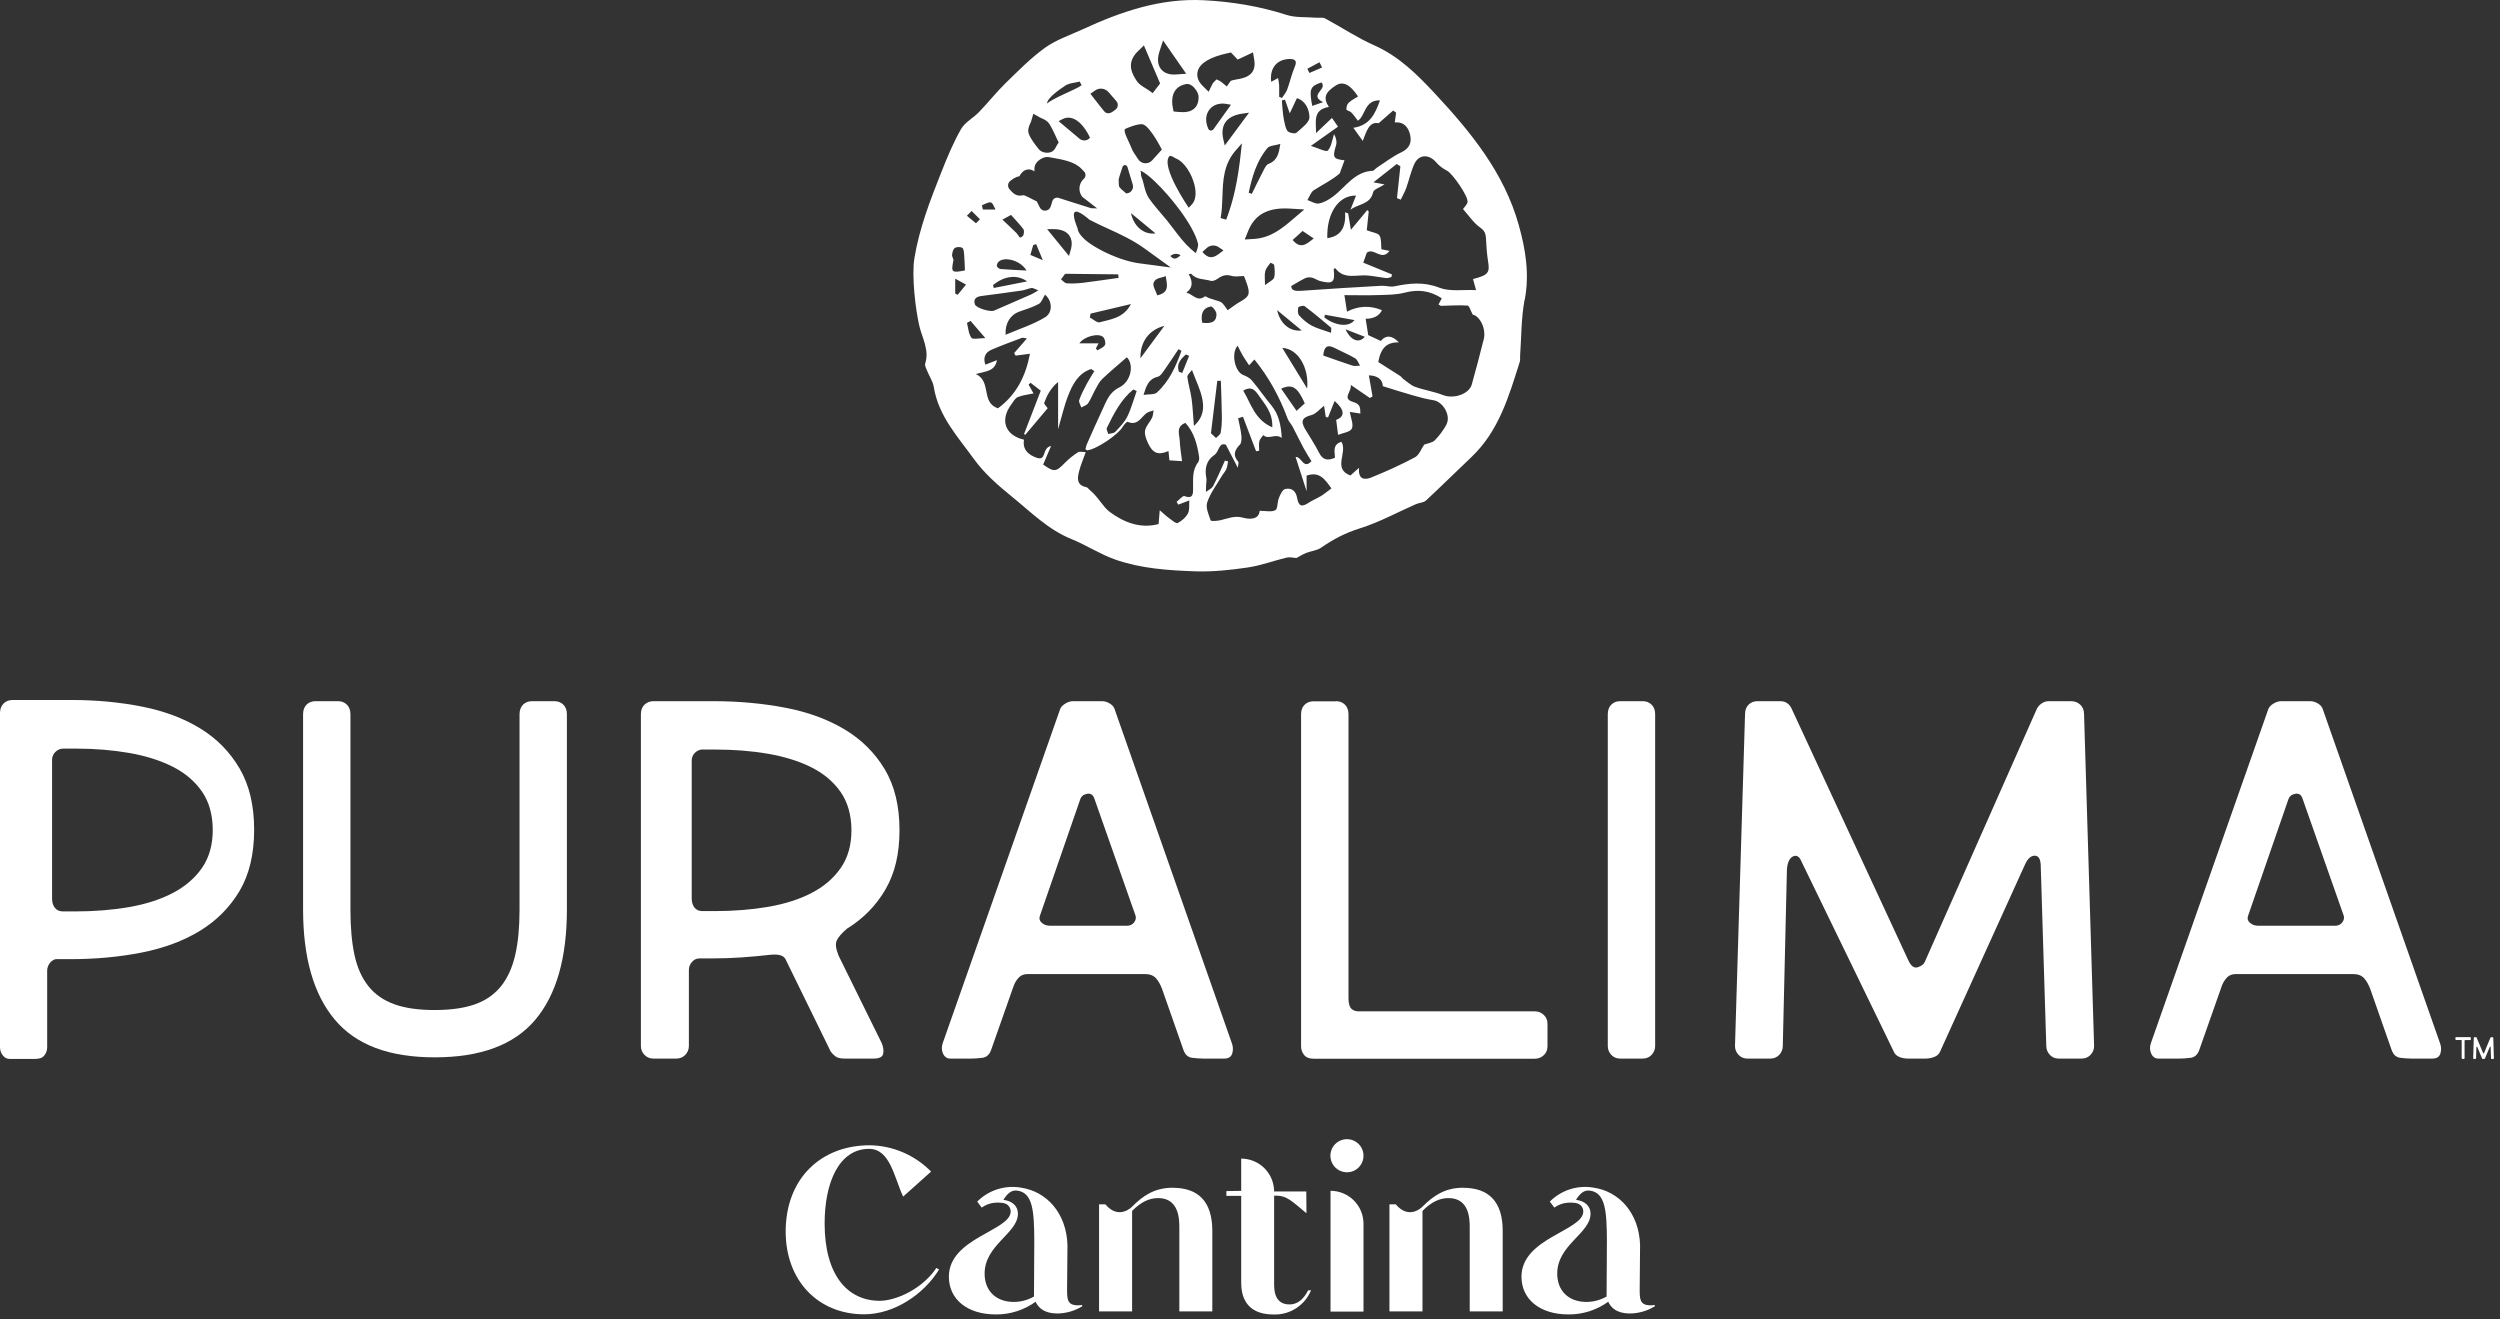 <?xml version="1.0" encoding="UTF-8"?>
<svg width="398px" height="210px" viewBox="0 0 398 210" version="1.1" xmlns="http://www.w3.org/2000/svg" xmlns:xlink="http://www.w3.org/1999/xlink">
    <rect x="0" y="0" width="398" height="210" fill="#333333" stroke="none"/>
    <title>LOGOS-03</title>
    <g id="Page-1" stroke="none" stroke-width="1" fill="none" fill-rule="evenodd">
        <g id="LOGOS-03" transform="translate(-0, 0)" fill="#FFFFFF" fill-rule="nonzero">
            <g id="Group" transform="translate(0, 111.437)">
                <path d="M53.8,0.19 C54.38,0.19 54.86,0.38 55.23,0.75 C55.6,1.12 55.79,1.63 55.79,2.28 L55.79,33.39 C55.79,36.17 56,38.57 56.43,40.57 C56.86,42.58 57.6,44.24 58.64,45.55 C59.68,46.86 61.06,47.82 62.78,48.44 C64.49,49.06 66.64,49.36 69.21,49.36 C71.78,49.36 73.93,49.05 75.64,48.44 C77.35,47.83 78.73,46.86 79.78,45.55 C80.82,44.24 81.57,42.58 82.03,40.57 C82.49,38.56 82.71,36.17 82.71,33.39 L82.71,2.28 C82.71,1.64 82.89,1.13 83.26,0.75 C83.63,0.38 84.11,0.19 84.69,0.19 L88.26,0.19 C88.84,0.19 89.32,0.38 89.69,0.75 C90.06,1.12 90.25,1.63 90.25,2.27 L90.25,33.33 C90.25,41.08 88.57,46.94 85.21,50.92 C81.85,54.9 76.52,56.89 69.21,56.89 C61.9,56.89 56.65,54.89 53.29,50.88 C49.93,46.87 48.25,41.02 48.25,33.33 L48.25,2.27 C48.25,1.63 48.43,1.12 48.8,0.75 C49.17,0.38 49.65,0.19 50.23,0.19 L53.8,0.19 L53.8,0.19 Z" id="Path"></path>
                <path d="M111.3,41.15 C110.86,41.15 110.48,41.34 110.16,41.71 C109.83,42.08 109.67,42.51 109.67,42.99 L109.67,55.09 C109.67,55.62 109.48,56.09 109.11,56.49 C108.73,56.89 108.25,57.09 107.66,57.09 L104.04,57.09 C103.45,57.09 102.97,56.89 102.59,56.49 C102.21,56.09 102.03,55.62 102.03,55.09 L102.03,2.27 C102.03,1.63 102.22,1.12 102.6,0.75 C102.98,0.38 103.47,0.19 104.06,0.19 L113.5,0.19 C117.57,0.19 121.4,0.54 125.01,1.23 C128.62,1.92 131.76,3.07 134.45,4.68 C137.13,6.28 139.26,8.39 140.84,11.01 C142.41,13.63 143.2,16.86 143.2,20.71 C143.2,24.56 142.45,27.6 140.96,30.17 C139.47,32.74 137.42,34.82 134.82,36.42 C133.95,37.17 133.41,37.81 133.19,38.34 C132.97,38.87 133.08,39.68 133.52,40.74 L140.36,54.61 C140.63,55.25 140.71,55.83 140.6,56.33 C140.49,56.84 139.98,57.09 139.05,57.09 L134.49,57.09 C133.78,57.09 133.26,56.96 132.94,56.69 C132.61,56.42 132.37,56.16 132.21,55.89 L125.03,41.22 C124.7,40.63 123.86,40.42 122.5,40.58 C121.08,40.74 119.61,40.87 118.09,40.98 C116.57,41.09 115.02,41.14 113.44,41.14 L111.32,41.14 L111.3,41.15 Z M111.89,7.88 C111.41,7.88 110.99,8.06 110.64,8.4 C110.29,8.74 110.12,9.16 110.12,9.65 L110.12,31.6 C110.12,32.19 110.27,32.67 110.56,33.05 C110.86,33.43 111.27,33.61 111.81,33.61 L113.83,33.61 C116.84,33.61 119.67,33.38 122.31,32.93 C124.95,32.47 127.25,31.74 129.21,30.72 C131.17,29.7 132.72,28.38 133.85,26.74 C134.98,25.11 135.55,23.11 135.55,20.75 C135.55,18.39 134.98,16.32 133.85,14.68 C132.72,13.05 131.17,11.73 129.21,10.74 C127.25,9.75 124.94,9.03 122.31,8.57 C119.67,8.11 116.85,7.89 113.83,7.89 L111.89,7.89 L111.89,7.88 Z" id="Shape"></path>
                <path d="M163.63,43.63 C163.04,43.63 162.57,43.8 162.23,44.15 C161.88,44.5 161.6,44.94 161.39,45.47 L157.78,55.73 C157.51,56.48 157.04,56.89 156.38,56.97 C155.71,57.05 155.11,57.09 154.58,57.09 L151.29,57.09 C150.76,57.09 150.37,56.82 150.13,56.29 C149.89,55.76 149.88,55.2 150.09,54.61 L168.77,1.47 C168.88,1.15 169.14,0.86 169.57,0.59 C170,0.32 170.42,0.19 170.85,0.19 L175.42,0.19 C175.85,0.19 176.26,0.31 176.66,0.55 C177.06,0.79 177.31,1.07 177.42,1.39 L196.1,54.61 C196.31,55.15 196.34,55.69 196.18,56.25 C196.02,56.81 195.59,57.09 194.9,57.09 L191.61,57.09 C191.08,57.09 190.47,57.05 189.81,56.97 C189.14,56.89 188.67,56.48 188.41,55.73 L185.04,46.11 C184.77,45.36 184.44,44.76 184.04,44.31 C183.64,43.86 183.04,43.63 182.24,43.63 L163.64,43.63 L163.63,43.63 Z M174.21,15.66 C174,15.07 173.61,14.83 173.05,14.94 C172.49,15.05 172.13,15.34 171.97,15.82 L165.56,34.34 C165.4,34.77 165.49,35.14 165.84,35.46 C166.19,35.78 166.63,35.94 167.16,35.94 L179.42,35.94 C179.9,35.94 180.27,35.77 180.54,35.42 C180.81,35.07 180.89,34.71 180.78,34.34 L174.21,15.66 L174.21,15.66 Z" id="Shape"></path>
                <path d="M212.69,0.19 C213.27,0.19 213.75,0.38 214.12,0.75 C214.49,1.12 214.68,1.63 214.68,2.28 L214.68,47.48 C214.68,48.28 214.83,48.83 215.12,49.13 C215.41,49.42 215.8,49.57 216.28,49.57 L244.36,49.57 C244.89,49.57 245.36,49.76 245.76,50.13 C246.16,50.5 246.36,50.98 246.36,51.56 L246.36,55.13 C246.36,55.71 246.16,56.19 245.76,56.56 C245.36,56.93 244.89,57.11 244.36,57.11 L209.12,57.11 C208.43,57.11 207.93,56.91 207.61,56.51 C207.29,56.11 207.13,55.64 207.13,55.11 L207.13,2.29 C207.13,1.65 207.31,1.14 207.68,0.77 C208.05,0.4 208.53,0.21 209.11,0.21 L212.68,0.21 L212.69,0.19 Z" id="Path"></path>
                <path d="M261.51,0.19 C262.09,0.19 262.57,0.38 262.94,0.75 C263.31,1.12 263.5,1.63 263.5,2.27 L263.5,55.09 C263.5,55.62 263.31,56.09 262.94,56.49 C262.57,56.89 262.09,57.09 261.51,57.09 L257.94,57.09 C257.36,57.09 256.88,56.89 256.51,56.49 C256.14,56.09 255.96,55.62 255.96,55.09 L255.96,2.27 C255.96,1.63 256.14,1.12 256.51,0.75 C256.88,0.38 257.36,0.19 257.94,0.19 L261.51,0.19 Z" id="Path"></path>
                <path d="M283.82,55.09 C283.82,55.62 283.63,56.09 283.26,56.49 C282.89,56.89 282.4,57.09 281.82,57.09 L278.21,57.09 C277.62,57.09 277.14,56.89 276.77,56.49 C276.4,56.09 276.21,55.62 276.21,55.09 L277.81,2.27 C277.81,1.63 278,1.12 278.37,0.75 C278.74,0.38 279.22,0.19 279.81,0.19 L283.42,0.19 C284.33,0.19 284.97,0.67 285.34,1.63 L303.78,41.39 C304.21,42.35 304.71,42.74 305.3,42.55 C305.89,42.36 306.26,42.08 306.42,41.71 L324.17,1.63 C324.33,1.2 324.6,0.86 324.97,0.59 C325.34,0.32 325.74,0.19 326.17,0.19 L329.7,0.19 C330.29,0.19 330.78,0.38 331.18,0.75 C331.58,1.12 331.78,1.63 331.78,2.27 L333.38,55.09 C333.38,55.62 333.19,56.09 332.82,56.49 C332.45,56.89 331.96,57.09 331.38,57.09 L327.77,57.09 C327.18,57.09 326.7,56.89 326.33,56.49 C325.96,56.09 325.77,55.62 325.77,55.09 L324.88,26.23 C324.83,25.27 324.51,24.79 323.92,24.79 C323.33,24.79 322.82,25.24 322.4,26.15 L308.9,55.89 C308.74,56.32 308.43,56.63 307.98,56.81 C307.53,57 307.03,57.09 306.5,57.09 L303.77,57.09 C303.24,57.09 302.75,57 302.33,56.81 C301.9,56.62 301.61,56.32 301.45,55.89 L286.8,25.73 C286.48,24.93 286.04,24.65 285.48,24.89 C284.92,25.13 284.58,25.81 284.48,26.93 L283.82,55.08 L283.82,55.09 Z" id="Path"></path>
                <path d="M9.11,41.24 C8.68,41.24 8.31,41.43 7.99,41.81 C7.67,42.19 7.51,42.62 7.51,43.1 L7.51,55.29 C7.51,55.83 7.33,56.3 6.96,56.7 C6.59,57.1 5.95,57.15 5.37,57.15 L1.81,57.15 C1.23,57.15 0.92,57.1 0.55,56.7 C0.18,56.3 1.42108547e-14,55.83 1.42108547e-14,55.29 L1.42108547e-14,2.1 C1.42108547e-14,1.45 0.19,0.94 0.56,0.57 C0.93,0.2 1.41,0 2,0 L11.28,0 C15.28,0 19.05,0.35 22.59,1.05 C26.13,1.75 29.23,2.91 31.86,4.52 C34.5,6.13 36.59,8.26 38.14,10.9 C39.69,13.54 40.46,16.79 40.46,20.67 C40.46,24.55 39.68,27.79 38.14,30.4 C36.59,33.01 34.49,35.12 31.85,36.74 C29.21,38.35 26.11,39.51 22.55,40.21 C19,40.91 15.22,41.26 11.21,41.26 L9.13,41.26 L9.11,41.24 Z M10.08,7.74 C9.59,7.74 9.17,7.92 8.82,8.27 C8.47,8.62 8.29,9.04 8.29,9.52 L8.29,31.63 C8.29,32.22 8.44,32.71 8.74,33.09 C9.04,33.47 9.46,33.66 10,33.66 L12.03,33.66 C15.06,33.66 17.9,33.43 20.55,32.97 C23.2,32.51 25.51,31.77 27.49,30.74 C29.46,29.71 31.02,28.38 32.16,26.73 C33.3,25.08 33.87,23.07 33.87,20.7 C33.87,18.33 33.3,16.23 32.16,14.59 C31.02,12.94 29.47,11.62 27.49,10.62 C25.51,9.62 23.2,8.89 20.55,8.43 C17.9,7.97 15.06,7.74 12.03,7.74 L10.08,7.74 Z" id="Shape"></path>
                <path d="M355.97,43.63 C355.38,43.63 354.91,43.8 354.57,44.15 C354.22,44.5 353.94,44.94 353.73,45.47 L350.12,55.73 C349.85,56.48 349.38,56.89 348.72,56.97 C348.05,57.05 347.45,57.09 346.92,57.09 L343.63,57.09 C343.1,57.09 342.71,56.82 342.47,56.29 C342.23,55.76 342.22,55.2 342.43,54.61 L361.11,1.47 C361.22,1.15 361.48,0.86 361.91,0.59 C362.34,0.32 362.76,0.19 363.19,0.19 L367.76,0.19 C368.19,0.19 368.6,0.31 369,0.55 C369.4,0.79 369.65,1.07 369.76,1.39 L388.44,54.61 C388.65,55.15 388.68,55.69 388.52,56.25 C388.36,56.81 387.93,57.09 387.24,57.09 L383.95,57.09 C383.42,57.09 382.81,57.05 382.15,56.97 C381.48,56.89 381.01,56.48 380.75,55.73 L377.38,46.11 C377.11,45.36 376.78,44.76 376.38,44.31 C375.98,43.86 375.38,43.63 374.58,43.63 L355.98,43.63 L355.97,43.63 Z M366.55,15.66 C366.34,15.07 365.95,14.83 365.39,14.94 C364.83,15.05 364.47,15.34 364.31,15.82 L357.9,34.34 C357.74,34.77 357.83,35.14 358.18,35.46 C358.53,35.78 358.97,35.94 359.5,35.94 L371.76,35.94 C372.24,35.94 372.61,35.77 372.88,35.42 C373.15,35.07 373.23,34.71 373.12,34.34 L366.55,15.66 L366.55,15.66 Z" id="Shape"></path>
                <g transform="translate(390.9, 53.67)" id="Path">
                    <path d="M0,0.13 C0,0.13 0.01,0.06 0.03,0.04 C0.05,0.02 0.08,0 0.12,0 L2.33,0 C2.33,0 2.39,0.01 2.42,0.04 C2.45,0.07 2.46,0.09 2.46,0.13 L2.46,0.34 C2.46,0.34 2.45,0.41 2.42,0.43 C2.39,0.45 2.37,0.47 2.33,0.47 L1.56,0.47 C1.56,0.47 1.51,0.48 1.49,0.5 C1.47,0.52 1.46,0.55 1.46,0.57 L1.46,3.34 C1.46,3.34 1.45,3.4 1.43,3.43 C1.41,3.45 1.38,3.47 1.34,3.47 L1.12,3.47 C1.12,3.47 1.06,3.46 1.03,3.43 C1,3.4 1,3.38 1,3.34 L1,0.58 C1,0.58 1,0.52 0.97,0.5 C0.95,0.47 0.93,0.46 0.9,0.46 L0.12,0.46 C0.12,0.46 0.05,0.45 0.03,0.42 C0.01,0.4 0,0.37 0,0.33 L0,0.12 L0,0.13 Z"></path>
                    <path d="M3.29,3.35 C3.29,3.35 3.28,3.41 3.26,3.44 C3.24,3.46 3.21,3.48 3.17,3.48 L2.95,3.48 C2.95,3.48 2.88,3.47 2.86,3.44 C2.84,3.42 2.83,3.39 2.83,3.35 L2.93,0.13 C2.93,0.13 2.94,0.06 2.96,0.04 C2.98,0.02 3.01,0.01 3.05,0.01 L3.27,0.01 C3.33,0.01 3.36,0.04 3.39,0.1 L4.4,2.52 C4.43,2.58 4.46,2.6 4.49,2.59 C4.53,2.58 4.55,2.56 4.56,2.54 L5.57,0.1 C5.57,0.1 5.6,0.05 5.62,0.04 C5.64,0.02 5.67,0.02 5.69,0.02 L5.9,0.02 C5.9,0.02 5.97,0.03 5.99,0.05 C6.01,0.07 6.03,0.1 6.03,0.14 L6.13,3.36 C6.13,3.36 6.12,3.42 6.1,3.45 C6.08,3.47 6.05,3.49 6.01,3.49 L5.79,3.49 C5.79,3.49 5.72,3.48 5.7,3.45 C5.68,3.43 5.67,3.4 5.67,3.36 L5.61,1.6 C5.61,1.54 5.59,1.51 5.55,1.51 C5.51,1.51 5.48,1.54 5.46,1.59 L4.71,3.4 C4.71,3.4 4.68,3.44 4.65,3.46 C4.62,3.47 4.59,3.48 4.56,3.48 L4.39,3.48 C4.39,3.48 4.33,3.48 4.3,3.46 C4.27,3.45 4.26,3.43 4.25,3.4 L3.48,1.56 C3.48,1.56 3.43,1.49 3.4,1.51 C3.37,1.53 3.35,1.57 3.34,1.63 L3.29,3.35 L3.29,3.35 Z"></path>
                </g>
            </g>
            <g id="Group" transform="translate(125.08, 181.355)">
                <path d="M24.41,20.762 C22.08,24.592 17.36,27.882 12.49,27.882 C5.15,27.882 0,22.512 0,14.712 C0,6.232 5.65,0.972 13.38,0.972 C17.06,1.022 20.57,2.532 23.15,5.162 L18.7,9.142 C17.27,6.102 16.64,1.542 13.28,1.542 C8.49,1.542 6.2,6.912 6.2,13.422 C6.2,21.652 9.85,25.732 14.97,25.732 C17.55,25.732 21.74,23.872 23.99,20.502 L24.42,20.752 L24.41,20.762 Z" id="Path"></path>
                <path d="M47.2,26.402 L47.2,26.612 C45.99,27.352 44.6,27.752 43.18,27.752 C41.09,27.732 40.19,26.772 39.79,25.882 C37.95,27.212 35.73,27.922 33.46,27.902 C28.92,27.902 25.98,25.502 25.98,21.892 C25.98,15.702 35.82,14.592 35.82,11.512 C35.82,10.912 35.43,10.382 34.85,10.222 C34.85,10.222 34.82,10.222 34.77,10.202 C34.65,10.162 34.52,10.142 34.39,10.132 C34.39,10.132 34.38,10.132 34.37,10.132 C33.96,10.082 33.55,10.082 33.15,10.132 C32.45,10.222 31.78,10.482 31.21,10.892 L30.49,9.942 C32.29,8.132 34.84,7.302 37.36,7.702 C41.57,8.282 44.71,11.802 44.86,16.862 L44.8,23.712 C44.79,25.432 44.78,26.432 46.49,26.452 C46.73,26.452 46.97,26.432 47.21,26.392 L47.2,26.402 Z M36.87,8.192 C35.89,8.062 35.26,8.702 34.66,9.662 C35.95,9.822 36.97,10.532 36.97,11.882 C36.97,14.992 31.67,16.822 31.67,21.402 C31.67,24.122 33.46,25.912 36.32,25.912 C37.45,25.912 38.55,25.612 39.53,25.052 C39.53,25.042 39.53,25.022 39.53,25.012 L39.53,25.012 C39.53,25.012 39.58,16.082 39.58,16.082 C39.55,11.422 39.34,8.532 36.88,8.192 L36.87,8.192 Z" id="Shape"></path>
                <path d="M61.63,7.742 C65.64,7.742 67.92,9.892 67.92,14.582 L67.92,27.422 L62.67,27.422 L62.67,14.072 C62.67,12.752 62.63,9.382 59.3,9.382 C57.91,9.382 56.62,9.952 55.15,11.422 L55.15,27.422 L49.89,27.422 L49.89,10.372 L50.89,10.372 C53.07,12.962 55.15,10.742 55.15,10.742 C56.86,9.032 58.69,7.732 61.63,7.732 L61.63,7.732 L61.63,7.742 Z" id="Path"></path>
                <path d="M83.65,24.032 C82.67,26.452 80.28,28.002 77.67,27.912 C73.02,27.912 72.52,24.652 72.52,22.832 L72.52,9.022 L70.16,9.022 L70.16,8.262 L72.45,8.232 L72.52,8.232 L72.52,3.092 L72.53,3.092 C72.67,3.092 72.8,3.092 72.93,3.112 C75.55,3.322 77.61,5.432 77.75,8.062 C77.75,8.112 77.75,8.172 77.75,8.222 L77.75,8.222 C77.75,8.222 77.76,8.232 77.76,8.232 L77.76,8.322 L82.88,8.322 L82.91,11.752 L82.85,11.752 C80.67,9.932 79.77,8.992 78.14,8.992 L77.76,8.992 L77.76,23.022 C77.76,23.912 77.76,26.352 80.27,26.312 C81.44,26.292 82.44,25.532 83.17,24.072 L83.64,24.052 L83.65,24.032 Z" id="Path"></path>
                <path d="M86.77,3.152 C86.54,2.012 87.09,0.852 88.11,0.312 C89.14,-0.238 90.4,-0.048 91.22,0.772 C92.04,1.592 92.23,2.862 91.68,3.882 C91.13,4.912 89.98,5.452 88.84,5.222 C87.79,5.012 86.98,4.192 86.77,3.152 Z M90.45,9.752 C91.44,10.742 91.99,12.072 91.99,13.472 L91.99,27.452 L86.74,27.452 L86.74,8.222 C88.13,8.222 89.47,8.772 90.46,9.762 L90.45,9.752 Z" id="Shape"></path>
                <path d="M107.86,7.742 C111.87,7.742 114.15,9.892 114.15,14.582 L114.15,27.422 L108.9,27.422 L108.9,14.072 C108.9,12.752 108.86,9.382 105.53,9.382 C104.14,9.382 102.85,9.952 101.38,11.422 L101.38,27.422 L96.12,27.422 L96.12,10.372 L97.12,10.372 C99.3,12.962 101.38,10.742 101.38,10.742 C103.09,9.032 104.92,7.732 107.86,7.732 L107.86,7.732 L107.86,7.742 Z" id="Path"></path>
                <path d="M138.36,26.402 L138.36,26.612 C137.15,27.352 135.76,27.752 134.34,27.752 C132.25,27.732 131.35,26.772 130.95,25.882 C129.11,27.212 126.89,27.922 124.62,27.902 C120.08,27.902 117.14,25.502 117.14,21.892 C117.14,15.702 126.98,14.592 126.98,11.512 C126.98,10.912 126.59,10.382 126.01,10.222 C126.01,10.222 125.98,10.222 125.93,10.202 C125.81,10.162 125.68,10.142 125.55,10.132 C125.55,10.132 125.54,10.132 125.53,10.132 C125.12,10.082 124.71,10.082 124.31,10.132 C123.61,10.222 122.94,10.482 122.37,10.892 L121.65,9.942 C123.45,8.132 126,7.302 128.52,7.702 C132.73,8.282 135.87,11.802 136.02,16.862 L135.96,23.712 C135.95,25.432 135.94,26.432 137.65,26.452 C137.89,26.452 138.13,26.432 138.37,26.392 L138.36,26.402 Z M128.03,8.192 C127.05,8.062 126.42,8.702 125.82,9.662 C127.11,9.822 128.13,10.532 128.13,11.882 C128.13,14.992 122.83,16.822 122.83,21.402 C122.83,24.122 124.62,25.912 127.48,25.912 C128.61,25.912 129.71,25.612 130.69,25.052 C130.69,25.042 130.69,25.022 130.69,25.012 L130.69,25.012 C130.69,25.012 130.74,16.082 130.74,16.082 C130.71,11.422 130.5,8.532 128.04,8.192 L128.03,8.192 Z" id="Shape"></path>
            </g>
            <path d="M242.74,47.727 C243.51,43.627 242.88,39.717 241.79,35.837 C239.46,27.497 234.14,21.007 228.38,14.827 C225.58,11.827 222.68,8.947 218.78,7.217 C216.08,6.027 213.59,4.347 210.98,2.947 C210.57,2.727 209.98,2.857 209.48,2.817 C207.91,2.687 206.26,2.837 204.8,2.367 C200.51,0.987 196.13,0.267 191.64,0.037 C184.76,-0.313 178.49,1.837 172.38,4.657 C170.36,5.587 168.17,6.317 166.39,7.587 C164.11,9.227 162.11,11.267 160.09,13.237 C158.6,14.687 157.31,16.337 155.86,17.837 C154.95,18.787 153.62,19.457 153,20.547 C151.76,22.717 150.79,25.057 149.87,27.387 C148.1,31.857 146.35,36.337 145.57,41.127 C145.12,43.897 145.74,49.287 146.37,51.937 C146.83,53.867 147.98,55.737 147.29,57.887 C147.19,58.207 147.46,58.677 147.61,59.057 C147.95,59.907 148.52,60.727 148.66,61.607 C149.39,66.207 152.48,69.527 155.04,73.067 C156.67,75.327 158.85,77.247 161.04,79.017 C164.06,81.467 166.83,84.297 170.57,85.817 C172.92,86.767 175.09,88.207 177.47,89.057 C181.6,90.517 185.99,90.807 190.32,90.957 C193.08,91.047 195.88,90.747 198.62,90.347 C200.72,90.037 202.76,89.267 204.84,88.767 C205.34,88.647 205.91,88.807 206.39,88.837 C206.9,88.567 207.4,88.247 207.94,88.027 C208.72,87.717 209.64,87.657 210.31,87.197 C212.23,85.867 214.19,84.827 216.48,84.117 C219.57,83.157 222.46,81.557 225.45,80.247 C225.96,80.027 226.64,80.027 227.01,79.687 C229.46,77.417 231.82,75.067 234.25,72.767 C238.63,68.617 240.21,63.067 241.95,57.597 C242.04,57.307 241.98,56.967 242,56.657 C242.21,53.677 242.17,50.657 242.71,47.737 L242.74,47.727 Z M212.66,13.607 C213.78,12.887 214.93,13.417 216.2,15.357 C215.69,15.687 215.12,15.957 214.69,16.377 C214.45,16.607 214.32,17.077 214.35,17.427 C214.37,17.597 214.91,17.677 215.12,17.897 C215.49,18.267 215.78,18.707 216.17,19.217 C217.37,18.487 217.19,15.897 219.69,15.977 C218.92,18.157 218.08,19.947 215.45,20.347 C216.04,21.157 216.42,21.687 216.95,22.427 C217.56,20.897 217.96,19.307 219.48,19.617 C220.43,18.787 221.11,18.197 221.79,17.597 C221.95,17.707 222.1,17.827 222.26,17.937 C222.19,18.457 222.12,18.977 222.05,19.497 C223.54,19.347 224.23,20.317 224.5,21.497 C224.76,22.677 224.4,23.637 223.09,24.247 C221.7,24.897 220.46,25.877 219.16,26.717 C218.94,26.857 218.76,27.177 218.54,27.187 C215.6,27.327 214.22,29.817 212.18,31.317 C211.52,31.807 210.74,32.257 209.95,32.397 C209.4,32.497 208.74,32.047 208.14,31.847 C208.47,31.317 208.68,30.597 209.15,30.287 C210.59,29.377 212.14,28.617 213.28,27.607 C213.54,26.917 213.79,26.217 214.05,25.517 C212.24,25.337 212.11,25.037 212.69,23.167 C212.86,22.607 212.72,21.947 212.38,21.347 C212.08,22.247 211.98,23.337 211.38,23.977 C211.13,24.247 209.85,23.577 208.69,23.227 C210.36,22.037 211.64,21.137 213.01,20.167 C212.6,19.587 212.35,19.217 212.05,18.777 C211.19,19.587 210.36,20.377 209.51,21.187 C209.55,19.447 208.92,17.457 211.56,17.027 C210.61,15.577 210.94,14.717 212.67,13.597 L212.66,13.607 Z M214.21,52.427 C215.51,52.937 216.37,53.267 217.28,53.617 C216.38,54.677 215.08,54.287 214.21,52.427 Z M216.53,58.207 C216.12,58.207 215.69,58.327 215.32,58.207 C213.78,57.717 212.27,57.157 210.66,56.597 C210.81,54.887 211.56,54.907 212.6,55.457 C213.63,55.997 214.73,56.437 215.73,57.037 C216.1,57.257 216.26,57.807 216.52,58.207 L216.53,58.207 Z M210.84,50.547 C210.87,50.397 210.89,50.257 210.92,50.107 C212.47,50.387 214.01,50.667 215.63,50.957 C214.77,52.137 212.6,51.887 210.85,50.547 L210.84,50.547 Z M211.9,52.147 C211.98,52.207 211.9,52.437 211.9,52.977 C210.78,52.577 209.75,52.327 208.83,51.847 C208.08,51.447 207.4,50.847 206.82,50.217 C206.58,49.947 206.59,49.337 206.69,48.937 C206.73,48.787 207.5,48.597 207.69,48.737 C209.13,49.827 210.51,50.987 211.89,52.147 L211.9,52.147 Z M204.14,55.387 C206.7,55.507 208.42,58.607 208.1,61.857 C206.69,59.557 205.42,57.477 204.14,55.387 Z M207.72,64.217 C207.35,64.557 206.94,64.927 206.41,65.407 C205.58,64.217 204.81,63.097 203.96,61.877 C205.71,61.067 206.59,61.637 207.72,64.217 Z M207.23,52.607 C205.37,52.857 203.78,51.517 203.32,49.377 C204.83,50.627 206.03,51.617 207.23,52.607 Z M199.63,38.037 L198.16,38.127 L198.71,36.767 C199.77,34.127 201.88,32.997 205.35,33.207 L207.65,33.347 L205.9,34.837 C204.15,36.327 202.34,37.867 199.63,38.037 Z M202.84,44.187 C202.72,44.577 202.11,44.827 201.39,45.387 C201.39,44.417 201.28,43.777 201.42,43.207 C201.54,42.707 201.94,42.277 202.25,41.847 C202.27,41.817 202.83,42.047 202.85,42.187 C202.92,42.857 203.02,43.567 202.84,44.187 Z M192.8,68.847 C193.13,66.107 193.46,63.377 193.79,60.637 C193.98,60.637 194.17,60.627 194.36,60.617 C194.42,62.517 194.5,64.417 194.52,66.317 C194.53,67.177 194.48,68.047 194.33,68.887 C194.27,69.197 193.85,69.447 193.59,69.727 C193.33,69.487 193.07,69.247 192.81,68.997 C192.78,68.967 192.78,68.897 192.79,68.847 L192.8,68.847 Z M191.39,51.387 C191.13,50.017 191.45,49.047 192.76,48.787 C192.99,48.737 193.65,49.547 193.66,49.977 C193.68,51.427 192.63,51.507 191.4,51.387 L191.39,51.387 Z M193.85,47.897 C193.4,47.737 192.94,47.617 192.49,47.467 C192.25,47.387 191.91,47.107 191.82,47.187 C190.62,48.117 189.95,46.867 188.86,46.577 C189.84,45.911 189.97,44.937 189.25,43.657 C189.41,43.627 189.61,43.547 189.65,43.597 C190.47,44.557 191.7,44.387 192.75,44.707 C193.03,44.797 193.48,44.627 193.74,44.437 C194.45,43.927 195.12,43.627 196.05,43.917 C196.63,44.097 197.31,43.947 198.04,43.947 C198.17,44.287 198.36,44.737 198.51,45.187 C199.07,46.807 198.87,47.237 197.36,48.077 C196.78,48.397 196.26,48.827 195.44,49.387 C195.2,49.057 194.95,48.637 194.62,48.287 C194.43,48.087 194.13,47.987 193.87,47.887 L193.85,47.897 Z M175.38,39.877 C171.81,38.017 171.6,36.747 171.54,36.327 C171.54,36.327 170.59,34.127 171.12,33.747 C171.65,33.367 173.44,34.977 173.44,34.977 C174.4,35.487 175.42,35.957 176.41,36.407 C178.37,37.307 180.39,38.237 182.22,39.567 L186.4,42.587 L181.28,41.907 C179.59,41.677 177.39,40.927 175.38,39.877 L175.38,39.877 Z M180.96,62.247 C180.47,63.607 180.1,65.027 179.47,66.317 C179.02,67.227 178.26,67.997 177.55,68.747 C177.32,68.997 176.81,68.987 176.43,69.097 C176.35,68.767 176.1,68.357 176.21,68.127 C177.31,65.877 178.43,63.627 180.42,62.007 C180.6,62.087 180.79,62.167 180.97,62.247 L180.96,62.247 Z M171.84,54.657 C172.59,53.537 174.91,52.977 175.62,53.657 C175.89,53.917 176.07,54.607 175.91,54.917 C175.71,55.307 175.14,55.497 174.72,55.777 C174.63,55.677 174.55,55.577 174.46,55.477 C174.63,55.147 174.81,54.817 174.89,54.657 L171.83,54.657 L171.84,54.657 Z M166.37,46.917 C167.5,47.817 167.67,49.737 166.37,50.517 C164.47,51.667 162.28,52.357 160.09,53.297 C159.98,51.437 160.88,50.107 162.25,49.617 C163.31,49.247 164.4,48.917 165.38,48.387 C165.81,48.157 166,47.477 166.37,46.907 L166.37,46.917 Z M164.03,40.597 C164.22,39.947 164.35,39.477 164.49,39.007 C164.65,38.957 164.81,38.917 164.96,38.867 C165.25,39.587 165.55,40.297 166.01,41.417 C165.13,41.047 164.63,40.837 164.04,40.587 L164.03,40.597 Z M166.69,36.477 L167.67,36.477 C168.86,36.477 169.72,36.797 170.2,37.447 C170.66,38.057 170.74,38.887 170.43,39.907 L170.18,40.747 L166.7,36.477 L166.69,36.477 Z M169.55,43.627 C169.55,43.627 169.65,43.587 169.7,43.587 C172.47,43.617 175.24,43.647 178.01,43.677 C178.04,43.867 178.06,44.047 178.09,44.237 C176.2,44.497 174.31,44.787 172.42,45.017 C171.56,45.117 170.69,45.167 169.83,45.107 C169.51,45.087 169.21,44.697 168.91,44.467 C169.12,44.187 169.34,43.897 169.55,43.617 L169.55,43.627 Z M175.08,51.307 C174.66,51.427 174.04,50.827 173.51,50.557 C173.54,50.347 173.58,50.137 173.61,49.927 C175.61,49.457 177.61,48.977 180.05,48.407 C178.85,50.667 176.83,50.817 175.08,51.307 Z M187.77,33.367 C189.19,35.287 190.37,37.287 190.72,38.777 C190.84,39.287 190.37,40.297 190.37,40.297 L189.78,39.807 C189.7,39.737 189.62,39.667 189.54,39.597 C188.56,38.727 187.69,37.587 186.85,36.477 C186.49,35.997 186.15,35.547 185.8,35.117 C185.5,34.747 185.2,34.407 184.89,34.037 C184.44,33.507 183.98,32.967 183.52,32.387 C183.33,32.137 183.14,31.887 182.95,31.617 C182.47,30.927 182.25,30.047 182.08,29.337 C182.02,29.107 181.97,28.877 181.92,28.707 C181.92,28.707 181.62,27.977 181.64,27.787 C181.7,27.207 181.35,27.057 181.77,27.267 C182.3,27.527 183.04,28.117 183.87,28.907 C185.1,30.077 186.54,31.707 187.78,33.387 L187.77,33.367 Z M186.19,24.847 C186.37,24.667 187.14,25.197 187.14,25.197 C188.57,25.727 189.74,27.727 190.16,29.427 C190.49,30.787 190.35,31.877 189.77,32.517 L189.25,33.077 C189.25,33.077 184.64,26.387 186.2,24.837 L186.19,24.847 Z M187.96,40.637 L187.97,40.637 C187.42,41.057 186.97,41.527 186.33,40.757 L186.33,40.757 C186.33,40.757 186.33,40.757 186.33,40.757 C186.78,40.347 187.45,40.297 187.95,40.637 L187.96,40.637 Z M183.96,37.157 C182.1,37.407 180.51,36.067 180.05,33.927 C181.56,35.177 182.76,36.167 183.96,37.157 Z M178.09,28.637 C178.08,28.467 178.42,27.417 178.71,26.557 C178.84,26.187 179.37,26.197 179.48,26.567 L180.33,29.367 C180.47,29.817 180.3,30.297 179.95,30.567 C179.81,30.667 179.66,30.747 179.47,30.777 C179.4,30.787 179.34,30.787 179.29,30.777 C179.23,30.767 179.09,30.617 179.09,30.617 C178.18,29.857 178.13,29.807 178.11,29.267 C178.11,29.107 178.11,28.907 178.08,28.637 L178.09,28.637 Z M184.22,47.017 C184.03,46.297 183.42,45.547 183.68,44.947 C184.03,44.157 184.95,44.277 185.58,43.947 C185.8,45.327 186.23,46.587 184.22,47.017 L184.22,47.017 Z M185.37,51.877 C184.05,53.667 182.9,55.237 181.56,57.037 C181.49,54.467 182.9,52.497 185.37,51.877 Z M184.34,59.967 C184.75,59.877 185.09,59.307 185.38,58.897 C186.15,57.807 186.88,56.687 187.62,55.587 C187.78,55.677 187.94,55.757 188.09,55.847 C187.21,58.297 186.17,60.677 184.18,62.487 C183.76,62.867 182.87,62.737 182.05,62.867 C182.49,61.457 182.83,60.317 184.34,59.977 L184.34,59.967 Z M188.8,56.427 C188.97,56.497 189.14,56.577 189.31,56.647 C188.94,57.557 188.58,58.467 188.21,59.377 C188.04,59.317 187.86,59.247 187.69,59.187 C187.24,57.987 187.94,57.177 188.8,56.427 Z M194.98,23.157 L194.75,22.177 C194.5,21.077 194.61,20.167 195.08,19.477 C195.58,18.747 196.48,18.277 197.74,18.097 L198.85,17.937 L194.98,23.167 L194.98,23.157 Z M197.71,22.807 L197.55,24.267 C197.08,28.687 196.36,31.987 195.21,34.967 L194.32,34.717 C194.53,33.617 194.57,32.447 194.61,31.317 C194.69,28.777 194.78,26.157 196.74,23.927 L197.71,22.817 L197.71,22.807 Z M193.17,20.587 L193.17,20.587 C192.96,20.877 192.52,20.837 192.37,20.517 C191.85,19.397 191.91,18.257 192.54,17.447 C193.13,16.677 194.15,16.347 195.25,16.547 L195.97,16.677 L193.17,20.597 L193.17,20.587 Z M192.12,39.477 C192.12,39.477 192.12,39.477 192.12,39.477 C192.64,39.007 193.42,38.947 194,39.337 C194.04,39.367 194.09,39.397 194.13,39.427 C194.34,39.567 194.55,39.717 194.78,39.867 C193.66,40.707 192.74,41.677 191.42,40.107 C191.65,39.897 191.89,39.677 192.12,39.477 L192.12,39.477 Z M207.37,36.767 C208.09,37.247 208.56,37.567 209.15,37.967 C208.03,38.807 207.11,39.777 205.79,38.207 C206.34,37.707 206.89,37.207 207.37,36.767 L207.37,36.767 Z M210.63,16.267 C209.77,16.557 209.35,16.707 208.91,16.857 C208.39,14.167 208.57,13.717 210.37,13.127 C211.42,14.217 208.29,15.097 210.63,16.267 L210.63,16.267 Z M210.07,9.917 C210.2,10.197 210.34,10.477 210.47,10.747 C209.8,11.037 209.13,11.327 208.46,11.617 C208.35,11.397 208.24,11.167 208.13,10.947 C208.78,10.597 209.42,10.257 210.07,9.907 L210.07,9.917 Z M208.46,18.687 C208.46,19.507 207.21,20.397 206.4,21.127 C206.18,21.327 205.48,21.197 205.13,20.987 C204.85,20.827 204.7,20.347 204.6,19.977 C204.44,19.387 204.34,18.777 204.26,18.177 C204.17,17.447 204.13,16.717 204.07,15.987 C204.24,15.947 204.4,15.917 204.57,15.877 C204.78,16.477 204.99,17.077 205.33,18.047 C205.75,17.147 206.09,16.427 206.47,15.627 C207.95,16.097 208.45,17.567 208.46,18.677 L208.46,18.687 Z M205.37,9.397 C206.08,9.397 206.55,9.627 206.15,10.577 C205.64,11.767 205.36,13.057 204.91,14.277 C204.73,14.757 204.36,15.167 204.08,15.597 C203.93,15.537 203.79,15.467 203.64,15.407 C203.64,14.787 203.66,14.167 203.64,13.547 C203.62,13.177 203.53,12.797 203.47,12.427 C203.1,12.627 202.72,12.827 202.37,13.027 C202.11,10.857 203.25,9.407 205.38,9.387 L205.37,9.397 Z M203.83,22.917 C203.59,24.367 203.4,25.547 201.95,26.087 C201.56,26.237 201.3,26.847 201.07,27.287 C200.45,28.467 199.88,29.677 199.29,30.867 C199.12,30.807 198.95,30.737 198.79,30.677 C199.34,28.137 200.05,25.627 201.77,23.577 C202.14,23.147 203.03,23.157 203.83,22.917 L203.83,22.917 Z M190.68,11.307 C191.05,10.027 192.65,9.077 195.45,8.467 L195.97,8.357 L197.04,9.487 L199.48,8.337 L199.68,9.547 C200.1,12.087 197.97,12.457 196.95,12.627 C196.61,12.687 195.98,12.797 195.89,12.927 L195.31,13.767 L194.52,13.117 C194.27,12.917 194.11,12.837 193.87,12.727 C193.81,12.697 193.74,12.667 193.67,12.637 C193.57,12.747 193.47,12.847 193.38,12.937 C193.19,13.117 193.08,13.237 192.98,13.437 L192.42,14.607 L191.49,13.697 C190.53,12.757 190.52,11.877 190.69,11.317 L190.68,11.307 Z M189.81,13.667 C190.2,13.977 190.81,14.737 190.82,15.457 C190.82,16.237 190.6,16.847 190.14,17.267 C189.64,17.727 188.99,17.857 188.32,17.857 C188.06,17.857 187.8,17.837 187.53,17.817 L186.83,17.747 L186.7,17.067 C186.52,16.127 186.37,13.877 188.8,13.387 C189.14,13.317 189.48,13.417 189.8,13.677 L189.81,13.667 Z M184.58,8.217 L185.16,6.437 L188.84,11.737 L187.22,11.857 C187.1,11.857 186.99,11.867 186.89,11.867 C185.76,11.867 185.15,11.407 184.83,10.997 C184.46,10.527 184.11,9.657 184.58,8.217 Z M181.13,8.187 L182.11,7.227 L184.69,13.287 L183.51,14.827 L182.77,14.297 C182.64,14.197 182.48,14.107 182.31,14.007 C181.85,13.727 181.32,13.417 180.97,12.887 C180.34,11.917 179.16,10.107 181.13,8.177 L181.13,8.187 Z M179.1,20.547 C179.15,20.487 181.31,19.557 182.01,19.817 C183.18,20.247 184.97,23.817 184.97,23.817 L183.41,25.537 C182.79,26.217 181.7,26.127 181.2,25.357 C181.12,25.237 181.03,25.107 180.95,24.987 L180.95,24.967 C180.65,24.557 180.32,24.087 180.11,23.517 C179.77,22.597 178.77,20.917 179.1,20.547 L179.1,20.547 Z M174.35,14.397 C175.02,13.927 175.94,14.047 176.48,14.667 L176.5,14.687 L177.73,16.107 L177.73,16.107 C178.08,16.517 178.01,17.137 177.58,17.457 C177.58,17.457 177.58,17.457 177.58,17.457 L177.58,17.457 C177.52,17.497 177.45,17.557 177.38,17.607 C177.17,17.767 176.81,18.037 176.43,18.037 C176.21,18.037 175.98,17.947 175.77,17.697 C175.27,17.097 174.79,16.467 174.32,15.867 L173.59,14.927 L174.35,14.397 L174.35,14.397 Z M173.39,21.647 L173.53,21.917 C173.12,22.437 172.36,22.507 171.86,22.087 L171.86,22.087 L168.53,19.287 L169.14,18.967 C169.63,18.707 170.17,18.657 170.71,18.827 C171.68,19.137 172.61,20.107 173.4,21.647 L173.39,21.647 Z M169.5,13.687 C170.13,13.227 171.07,13.197 171.88,12.987 C171.99,13.177 172.09,13.367 172.2,13.557 C171.78,13.907 170.6,14.427 169.39,14.987 C168.32,15.487 167.24,16.007 166.69,16.487 C166.69,15.497 169.19,13.917 169.5,13.697 L169.5,13.687 Z M164.03,19.627 C164.09,19.477 164.15,19.347 164.18,19.237 L164.51,18.107 L165.53,18.687 C165.62,18.737 165.73,18.787 165.85,18.837 C166.23,19.007 166.71,19.217 167.02,19.677 C167.4,20.247 167.69,20.877 167.97,21.477 C168.08,21.717 168.19,21.957 168.31,22.207 L168.54,22.677 L168.26,23.117 C168.26,23.117 168.19,23.237 168.15,23.317 C168.01,23.607 167.79,24.037 167.3,24.217 C167.13,24.277 166.92,24.317 166.71,24.317 C166.22,24.317 165.7,24.147 165.4,23.777 L165.34,23.707 C164.79,23.017 164.17,22.247 163.8,21.347 C163.55,20.727 163.8,20.127 164.01,19.637 L164.03,19.627 Z M161.13,28.577 C161.33,28.447 161.56,28.297 161.84,28.177 C161.99,28.117 162.14,28.087 162.28,28.067 C162.56,27.557 162.94,27.107 163.52,26.997 C163.97,26.907 164.34,27.047 164.68,27.287 C164.68,27.157 164.69,27.047 164.68,26.957 C164.65,26.617 164.74,26.107 165.27,25.627 C165.47,25.447 166.18,24.877 167.01,25.017 L167.21,25.057 C169.2,25.397 171.08,25.727 172.17,26.877 L172.59,27.317 C172.9,27.637 172.88,28.157 172.55,28.457 L172.55,28.457 C171.72,29.207 171.61,30.457 172.3,31.337 L174.67,33.177 L173.71,33.147 L169.44,31.797 C169.16,31.707 168.88,31.617 168.6,31.527 L168.55,31.507 C168.55,31.507 168.55,31.507 168.55,31.507 C168.08,31.357 167.6,31.647 167.5,32.127 C167.48,32.197 167.46,32.277 167.44,32.347 C167.43,32.397 167.42,32.437 167.4,32.487 C167.36,32.637 167.3,32.787 167.24,32.947 C166.95,33.697 165.9,33.747 165.54,33.027 L165.06,32.067 L164.91,31.997 C164.71,31.897 164.51,31.797 164.3,31.687 C163.86,31.457 163.44,31.237 163.01,31.077 C162.97,31.077 162.9,31.087 162.85,31.097 C162.6,31.137 162.25,31.187 161.88,31.067 C161.44,30.927 161.15,30.597 160.94,30.367 C160.88,30.297 160.82,30.237 160.78,30.197 C160.33,29.777 160.41,29.047 160.93,28.727 L160.93,28.727 C161,28.687 161.07,28.637 161.14,28.587 L161.13,28.577 Z M160.96,34.217 C161.64,34.987 162.33,35.697 162.92,36.477 C163.08,36.687 163.01,37.147 162.92,37.447 C162.87,37.617 162.42,37.857 162.38,37.827 C162.15,37.607 162.01,37.287 161.78,37.057 C161.12,36.407 160.44,35.777 159.58,34.967 C160.07,34.697 160.51,34.457 160.96,34.217 L160.96,34.217 Z M159.07,41.587 C160.09,40.827 162.53,41.517 163.42,43.067 C161.86,42.987 160.56,42.937 159.27,42.827 C159.05,42.807 158.7,42.517 158.69,42.327 C158.67,42.087 158.86,41.747 159.07,41.587 L159.07,41.587 Z M163.52,44.797 C161.61,45.177 159.91,45.507 158.21,45.847 C158.17,45.697 158.13,45.547 158.09,45.397 C159.81,43.947 161.89,43.627 163.52,44.797 Z M157.75,32.227 C158.06,32.287 158.25,32.957 158.49,33.357 L156.47,33.357 C156.42,33.127 156.37,32.907 156.32,32.677 C156.8,32.507 157.32,32.137 157.75,32.227 L157.75,32.227 Z M162.71,46.247 C163.23,46.167 163.72,45.917 164.23,45.847 C164.46,45.817 164.72,46.007 165.3,46.227 C164.73,46.557 164.47,46.737 164.18,46.867 C162.21,47.737 160.23,48.587 158.26,49.447 C157.64,49.717 155.37,49.037 155.19,48.427 C154.92,47.527 155.49,47.217 156.29,47.117 C158.43,46.837 160.57,46.557 162.71,46.247 L162.71,46.247 Z M151.78,41.517 C151.84,41.227 151.53,40.877 151.57,40.577 C151.61,40.187 151.73,39.667 152,39.487 C152.29,39.287 152.88,39.277 153.19,39.457 C153.42,39.587 153.46,40.127 153.49,40.497 C153.56,41.347 153.58,42.207 153.62,43.047 C151.51,43.477 151.4,43.367 151.77,41.507 L151.78,41.517 Z M152.46,46.937 C152.33,46.867 152.2,46.797 152.07,46.727 L152.07,44.367 C152.75,44.737 153.27,45.027 153.79,45.307 C153.35,45.847 152.91,46.397 152.46,46.937 Z M154.68,33.587 C155.12,34.027 155.56,34.467 156.01,34.907 C155.8,35.117 155.59,35.337 155.38,35.547 C154.9,35.147 154.41,34.747 153.93,34.347 C154.18,34.097 154.43,33.837 154.68,33.587 L154.68,33.587 Z M154.65,53.777 C154.19,53.147 154.15,52.217 153.94,51.407 C154.13,51.297 154.32,51.197 154.51,51.087 C155.18,51.867 155.86,52.647 156.87,53.827 C155.88,53.827 154.87,54.087 154.65,53.777 Z M155.37,59.537 C157.06,59.077 158.38,59.107 158.72,57.337 C157.97,57.627 157.44,57.837 156.87,58.057 C156.49,56.967 156.81,56.117 157.87,55.667 C159.46,54.987 161.08,54.387 162.69,53.787 C162.85,53.727 163.08,53.827 163.48,53.887 C162.73,54.747 162.09,55.477 161.45,56.217 C161.53,56.347 161.6,56.487 161.68,56.617 C162.39,56.527 163.1,56.437 163.97,56.317 C163.29,59.877 161.84,62.817 158.87,65.007 C156.1,64.027 157.93,60.817 155.36,59.537 L155.37,59.537 Z M190.8,73.527 C189.76,74.787 189.96,76.257 189.94,77.717 C189.93,78.497 190.02,79.517 188.57,78.977 C188.3,78.877 187.74,79.567 187.31,79.897 C187.4,80.047 187.5,80.187 187.59,80.337 C188.13,80.127 188.67,79.927 189.34,79.667 C189.28,80.427 189.41,81.197 189.12,81.737 C188.78,82.377 188.13,82.947 187.48,83.267 C187.22,83.397 186.57,82.817 186.14,82.507 C185.69,82.187 185.29,81.797 184.63,81.227 C184.55,82.177 184.5,82.807 184.45,83.427 C181.46,84.237 178.79,83.067 176.68,81.507 C175.59,80.707 174.79,79.047 173.53,78.047 C173.33,77.887 173.16,77.597 172.94,77.557 C171.33,77.227 171.52,76.087 171.8,74.997 C172.04,74.047 172.44,73.137 172.85,71.977 C172.33,71.977 171.86,71.837 171.6,72.007 C170.88,72.477 170.19,73.017 169.59,73.627 C168.1,75.157 167.85,75.207 166.07,73.957 C166.46,73.047 166.84,72.157 167.33,70.997 C165.83,71.297 166.66,73.427 165.07,72.887 C163.75,72.437 162.75,71.597 163.02,69.997 C160.01,69.317 159.15,66.877 160.99,64.397 C161.3,63.977 161.58,63.417 162.01,63.227 C162.75,62.907 163.6,62.837 164.54,62.637 C164.4,62.397 164.08,61.817 163.75,61.237 C163.85,61.137 163.96,61.037 164.06,60.937 C164.62,61.367 165.18,61.807 165.69,62.197 C164.8,64.507 163.92,66.797 163.03,69.097 C163.09,69.137 163.15,69.187 163.22,69.227 C164.44,67.777 165.66,66.327 166.79,64.987 C166.6,64.697 166.17,64.317 166.24,64.127 C166.69,62.897 167.31,61.737 168.45,60.817 L168.45,68.337 C169.01,66.417 169.4,64.637 170.06,62.957 C170.77,61.157 171.69,59.397 173.71,58.747 C173.88,58.857 174.05,58.977 174.22,59.087 C173.83,59.737 173.41,60.367 173.06,61.027 C172.6,61.897 172.13,62.767 171.81,63.687 C171.7,64.007 172.02,64.467 172.14,64.867 C172.51,64.657 173.01,64.527 173.22,64.207 C173.69,63.507 174,62.687 174.41,61.947 C174.72,61.387 175.02,60.767 175.47,60.337 C176.73,59.147 178.06,58.037 179.39,56.877 C180.58,58.017 180.08,60.767 178.18,61.687 C176.61,62.447 176.14,63.847 175.51,65.207 C174.65,67.047 173.83,68.907 173.01,70.757 C172.91,70.987 172.87,71.237 172.8,71.507 C173,71.647 173.04,71.707 173.08,71.697 C174.6,71.517 178.06,69.167 178.76,67.917 C178.94,67.597 179.4,67.097 179.53,67.157 C181.08,67.827 181.62,66.487 182.5,65.787 C182.81,65.547 183.26,65.487 183.65,65.337 C183.57,65.737 183.57,66.177 183.4,66.527 C183.06,67.217 182.44,67.817 182.3,68.527 C182.18,69.137 182.46,69.887 182.74,70.497 C183.52,72.187 184.37,72.507 186.02,71.807 C186.07,72.277 186.11,72.717 186.17,73.287 C186.78,73.327 187.33,73.357 188.18,73.417 C188.04,72.257 187.86,71.197 187.81,70.127 C187.77,69.137 187.17,67.907 188.72,67.327 C190.1,68.837 190.57,70.687 190.88,72.607 C190.93,72.907 190.94,73.317 190.77,73.517 L190.8,73.527 Z M190.07,67.797 C189.93,66.127 189.88,64.787 189.7,63.467 C189.54,62.307 189.16,61.167 189.03,60.007 C188.99,59.687 189.47,59.307 189.76,58.897 C190.4,60.607 191.06,61.927 191.37,63.337 C191.7,64.817 191.67,66.367 190.07,67.807 L190.07,67.797 Z M210.24,78.997 C209.63,79.377 208.93,79.637 208.34,80.037 C207.27,80.757 206.73,80.607 206.51,79.307 C206.31,78.147 205.62,77.607 204.58,77.857 C204.15,77.967 203.81,78.757 203.59,79.307 C203.33,79.937 203.43,81.027 203.03,81.227 C202.38,81.557 201.44,81.317 200.54,81.317 C200.43,82.747 198.93,82.707 197.89,82.417 C196.52,82.027 195.45,82.567 194.26,82.827 C193.75,82.937 192.79,83.007 192.74,82.847 C192.41,81.917 191.91,80.787 192.19,79.967 C192.69,78.487 193.69,77.187 194.49,75.817 C194.72,75.427 195.05,75.087 195.23,74.677 C195.4,74.307 195.42,73.867 195.51,73.457 C195.34,73.417 195.18,73.367 195.01,73.327 C194.39,74.687 193.82,76.067 193.13,77.377 C192.92,77.777 192.38,78.007 191.98,78.307 C191.99,77.897 192.01,77.487 192.02,77.077 C192.03,76.787 192.11,76.477 192.06,76.197 C191.78,74.667 191.94,73.397 193.38,72.387 C194.08,71.897 194.02,70.377 195.16,70.797 C195.81,72.047 196.33,73.057 197.06,74.467 C197.12,73.857 197.23,73.617 197.15,73.527 C196.25,72.527 196.49,71.707 197.38,70.797 C197.68,70.487 197.67,69.777 197.62,69.267 C197.52,68.367 197.29,67.477 197.11,66.587 C197.37,66.507 197.63,66.427 197.88,66.347 C198.58,68.177 199.27,70.007 199.97,71.837 C200.13,71.807 200.29,71.787 200.46,71.757 C200.46,71.247 200.38,70.727 200.49,70.237 C200.57,69.887 200.9,69.587 201.11,69.267 C201.99,70.077 203,68.927 204.06,69.717 C203.92,67.657 203.6,65.987 202.4,64.537 C201.33,63.247 200.38,61.847 199.3,60.567 C198.96,60.157 198.4,59.887 197.89,59.687 C196.59,59.157 195.95,56.237 197.03,55.037 C197.32,55.607 197.58,56.147 197.88,56.657 C198.17,57.147 198.5,57.607 198.86,58.157 C199.18,57.797 199.41,57.547 199.7,57.227 C202.04,60.107 203.73,63.247 204.98,66.627 C205.16,67.107 205.56,67.497 205.8,67.957 C206.4,69.097 206.95,70.257 207.56,71.387 C207.92,72.067 208.35,72.707 208.78,73.417 C207.51,74.827 207.21,72.637 206.26,72.757 C206.81,74.467 207.36,76.177 208.01,78.197 L208.01,75.717 C210.08,75.007 210.93,76.307 211.96,77.757 C211.36,78.197 210.82,78.647 210.23,79.017 L210.24,78.997 Z M197.92,62.187 C199.06,61.507 199.68,61.927 200.29,62.817 C201.3,64.307 202.65,65.617 202.55,68.027 C199.75,66.837 199.18,64.277 197.92,62.187 Z M230.28,67.597 C229.77,68.497 229.15,69.367 228.42,70.097 C228.02,70.497 227.3,70.567 226.73,70.787 C226.26,71.457 225.94,72.437 225.27,72.797 C223,74.007 220.64,75.077 218.25,76.037 C217.34,76.397 216.18,76.437 216.36,74.477 C215.74,75.027 215.38,75.347 214.98,75.697 C212.1,74.617 214.58,72.027 213.56,70.337 C212.13,70.767 212.48,71.847 212.53,72.867 C211.42,73.357 210.6,73.307 209.98,72.047 C209.33,70.737 208.48,69.517 207.74,68.247 C207.01,66.967 207.39,66.437 208.76,66.087 C209.5,65.897 210.09,65.137 210.79,64.597 C210.86,65.077 210.96,65.727 211.06,66.377 C211.18,66.407 211.3,66.437 211.42,66.467 C211.76,65.607 212.11,64.737 212.47,63.837 C214.12,65.267 214.12,66.337 212.72,66.837 C212.81,67.517 212.89,68.167 213.02,69.227 C213.77,68.927 214.93,68.797 215.21,68.237 C215.52,67.597 215.05,66.567 214.89,65.577 C215.49,65.667 215.97,65.747 216.57,65.837 C216.55,64.917 216.59,64.327 215.43,63.997 C213.53,63.457 215.29,62.277 215.03,61.267 C216.16,62.047 217.12,62.697 218.08,63.357 C218.22,63.277 218.37,63.187 218.51,63.107 C218.32,62.037 218.13,60.967 217.92,59.757 C219.41,59.787 220.13,60.507 220.14,61.477 C221.89,62.017 223.41,62.517 224.95,62.947 C226.02,63.257 227.11,63.547 228.21,63.717 C229.75,63.957 231.04,66.207 230.26,67.587 L230.28,67.597 Z M236.2,54.047 C235.61,56.447 234.97,58.827 234.31,61.197 C233.88,62.757 231.41,63.557 229.73,62.897 C228.3,62.337 226.74,62.107 225.29,61.587 C224.59,61.337 224,60.747 223.37,60.307 C223.2,60.187 223.1,59.977 222.93,59.867 C221.72,59.087 220.5,58.327 219.42,57.637 C219.82,55.357 220.82,54.457 222.7,54.507 C221.68,53.447 220.71,53.237 219.82,54.277 C219.05,53.917 218.41,53.627 217.82,53.347 C217.68,52.487 217.55,51.607 217.41,50.747 C218.697,50.747 219.563,50.291 220.01,49.377 C218.09,48.577 216.18,48.707 214.44,49.617 C214.29,48.627 214.19,48.017 214.03,46.987 C215.85,46.987 217.62,47.037 219.39,46.977 C220.8,46.927 222.25,46.947 223.59,46.597 C225.7,46.047 227.61,46.227 229.53,47.487 C229.37,47.787 229.21,48.117 229.02,48.467 C229.17,48.547 229.3,48.687 229.43,48.687 C230.83,48.667 232.24,48.547 233.64,48.647 C233.91,48.667 234.12,49.467 234.46,50.087 C235.57,50.307 236.64,52.297 236.21,54.047 L236.2,54.047 Z M234.5,44.417 C234.63,44.887 234.76,45.357 234.99,46.187 C232.88,46.087 230.82,46.457 229.16,45.807 C226.67,44.827 224.39,45.087 221.96,45.587 C221.31,45.717 220.59,45.457 219.91,45.497 C215.65,45.737 211.4,45.987 207.15,46.297 C206.2,46.367 205.58,46.267 205.56,45.537 C206.52,44.987 207.16,44.577 207.84,44.267 C208.14,44.127 208.56,44.127 208.89,44.207 C209.33,44.317 209.72,44.627 210.15,44.737 C212.22,45.267 212.56,44.947 212.32,42.817 C212.41,42.777 212.57,42.687 212.59,42.707 C213.97,44.557 215.96,43.697 217.72,43.857 C218.71,43.947 219.69,44.157 220.69,44.267 C220.95,44.297 221.24,44.167 221.51,44.107 C221.54,43.967 221.57,43.827 221.6,43.687 C220.08,43.067 218.56,42.437 217.03,41.817 C217.19,41.357 217.39,40.807 217.59,40.247 C218.68,39.317 219.96,41.667 221.2,39.937 C220.71,39.847 220.3,39.767 219.92,39.687 C219.84,38.917 219.95,38.077 219.62,37.507 C219.38,37.087 218.53,37.027 217.59,36.657 C217.66,35.987 217.78,34.827 217.9,33.667 C217.83,33.587 217.76,33.517 217.68,33.437 C216.87,34.417 216.06,35.387 215.06,36.587 C214.88,35.477 214.75,34.727 214.63,33.977 C214.47,33.917 214.31,33.857 214.14,33.797 C214.27,36.007 213.62,37.587 211.31,37.917 C211.17,33.957 213.11,31.067 215.88,31.137 C215.58,31.907 215.28,32.647 214.99,33.397 C216.18,32.447 218.16,32.597 218.6,30.607 C218.7,30.137 219.65,29.857 220.42,29.357 C219.92,29.267 219.59,29.207 218.65,29.027 C220.1,27.887 221.23,26.997 222.36,26.107 C222.55,26.227 222.75,26.357 222.94,26.477 C222.76,28.167 222.58,29.847 222.4,31.537 C222.6,31.617 222.8,31.697 223,31.787 C223.29,31.177 223.63,30.587 223.86,29.967 C224.32,28.687 224.6,27.337 225.16,26.107 C225.88,24.537 227.51,24.507 228.65,25.857 C229.11,26.407 229.75,26.857 230.4,27.197 C231.26,27.657 233.8,31.297 233.63,32.187 C233.55,32.587 233.15,32.927 232.91,33.277 C233.81,34.277 234.58,35.487 235.66,36.237 C236.56,36.857 236.54,37.517 236.59,38.357 C236.65,39.417 236.72,40.477 236.89,41.527 C237.21,43.437 236.95,43.797 234.49,44.427 L234.5,44.417 Z" id="Shape"></path>
        </g>
    </g>
</svg>